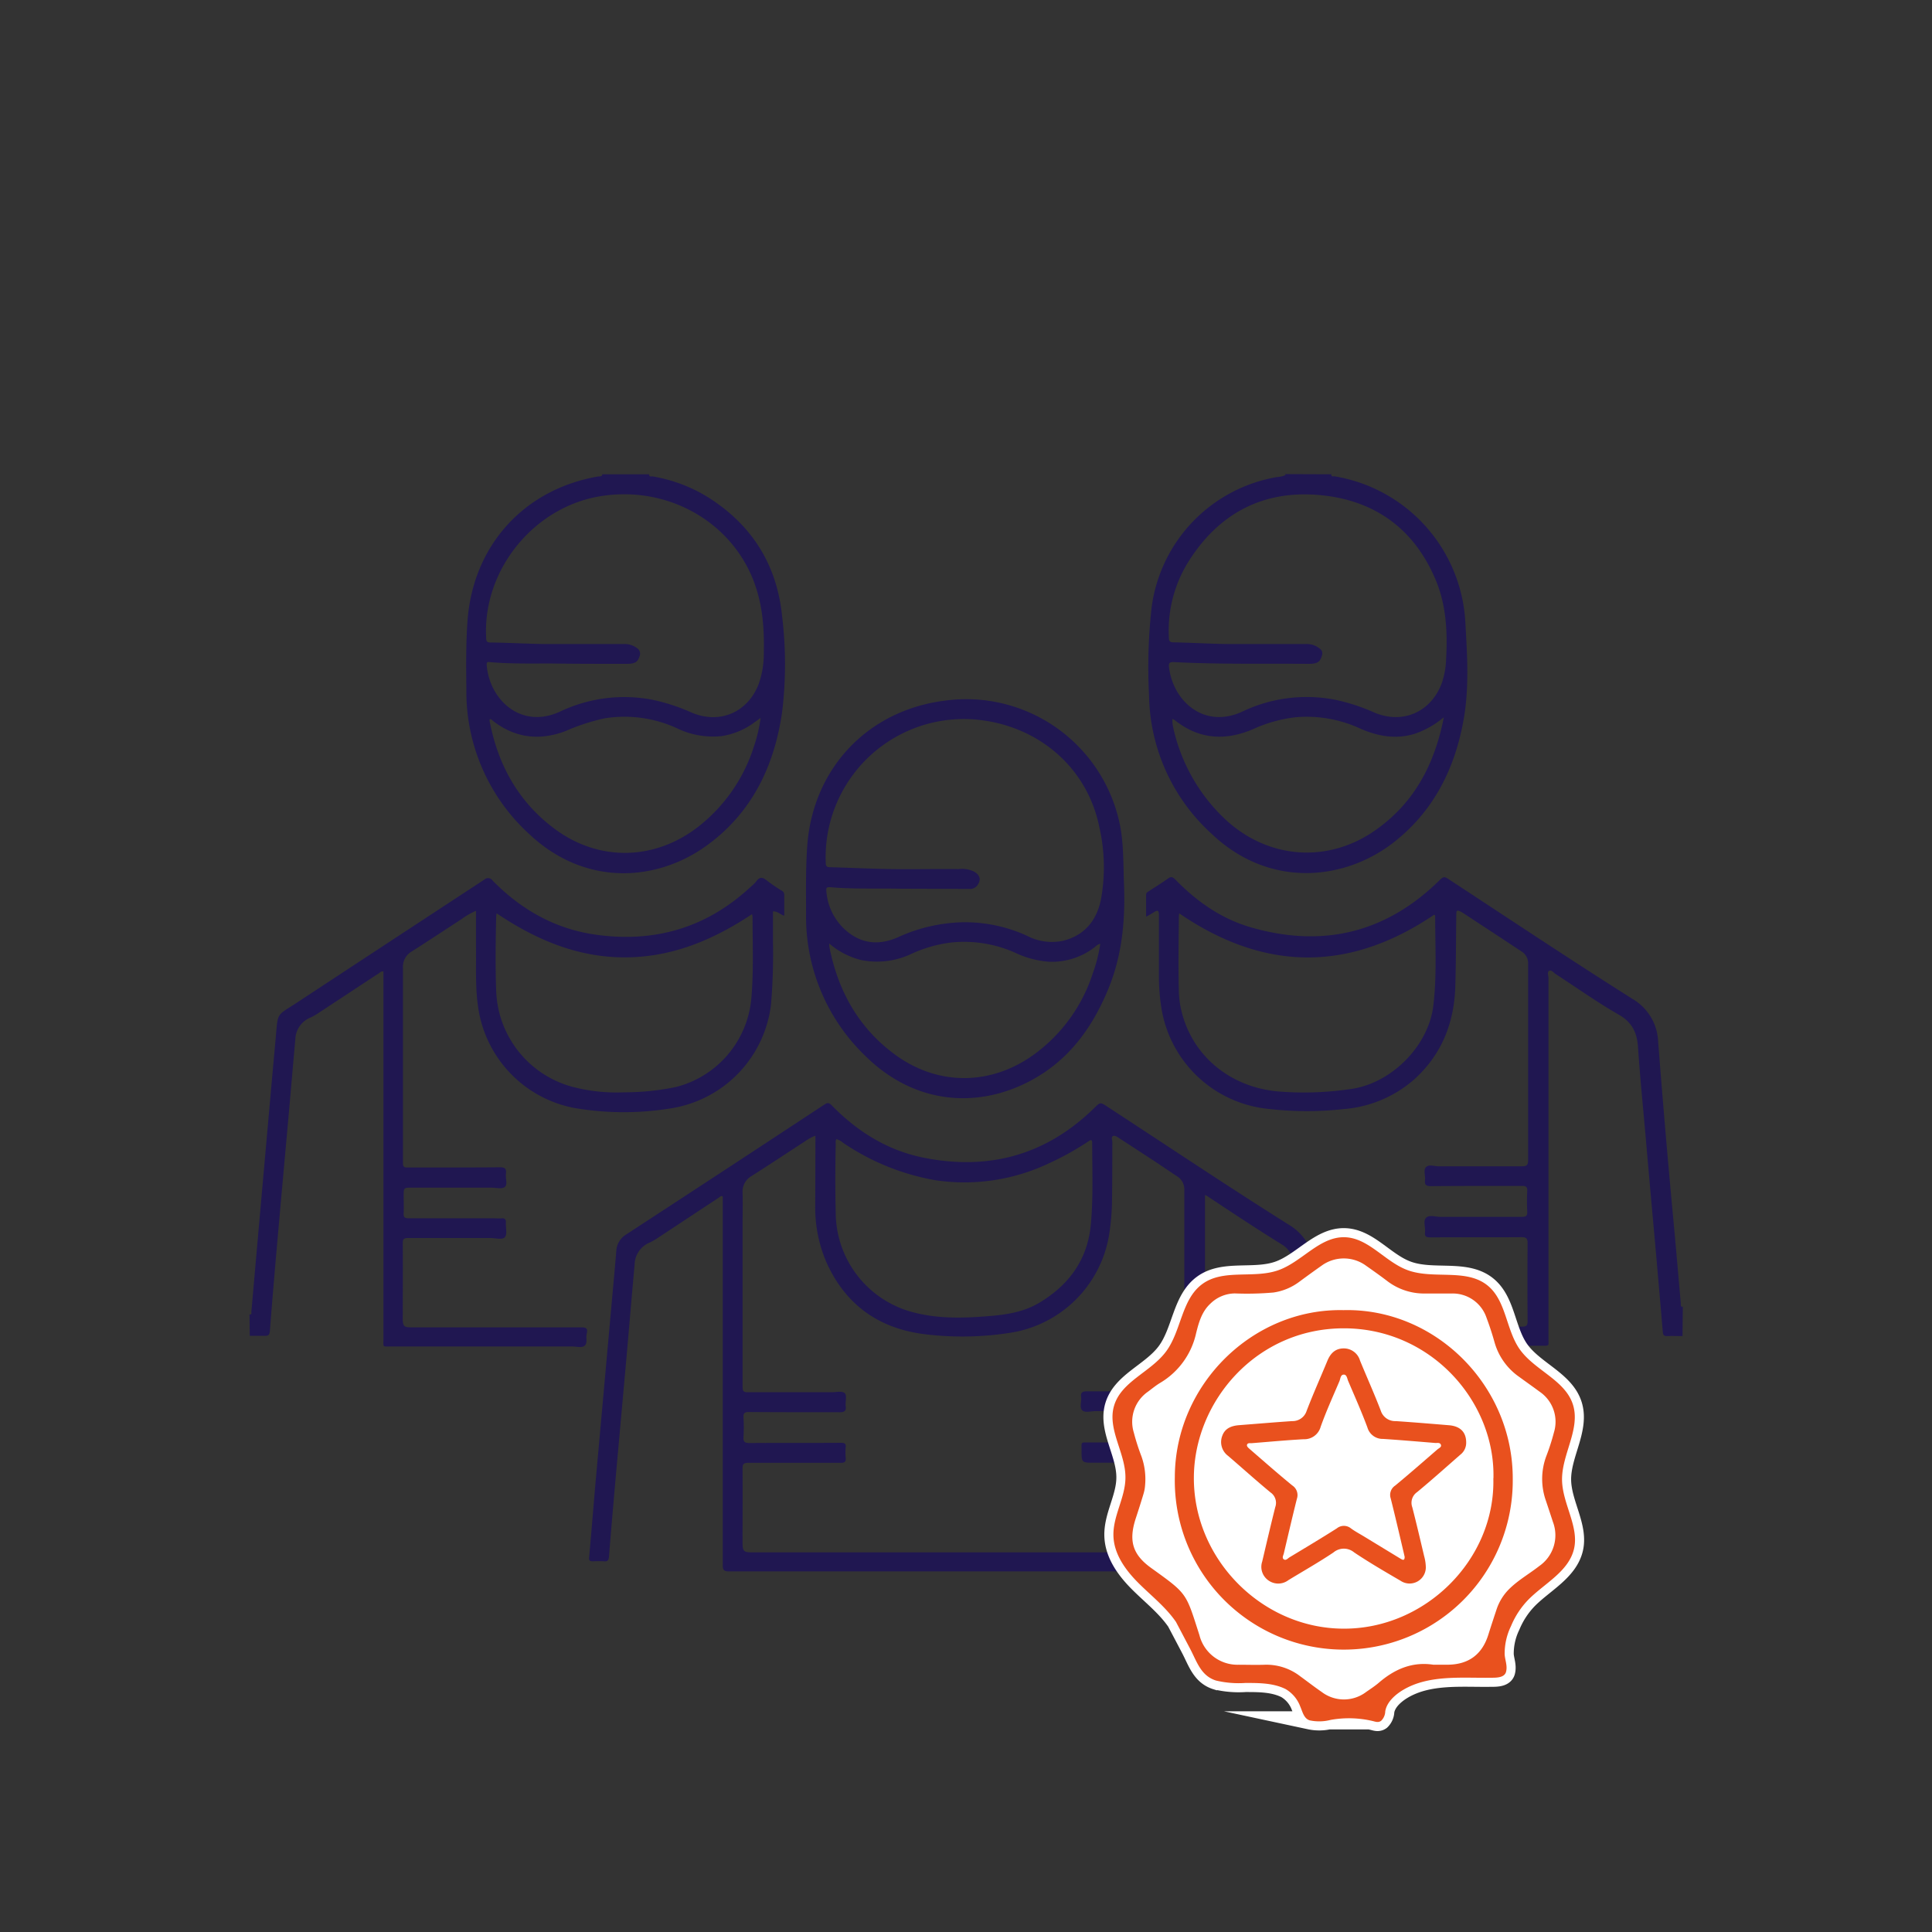 <svg id="Layer_1" data-name="Layer 1" xmlns="http://www.w3.org/2000/svg" viewBox="0 0 425.2 425.2"><rect x="0" y="0" width="425.2" height="425.2" fill="#333333" stroke="none"/><defs><style>.cls-1{fill:#201751;}.cls-2{fill:#fff;stroke:#fff;stroke-miterlimit:10;stroke-width:4px;}.cls-3{fill:#e9511e;}</style></defs><path class="cls-1" d="M370.29,294.05c-1.14,0-2.28-.05-3.42,0-.64,0-.85-.23-.91-.85q-.9-10.64-1.85-21.27-1-11-1.95-22c-.58-6.52-1.22-13-1.67-19.56-.21-3.11-1.32-5.36-4.12-7-4.83-2.75-9.36-6-14-9-.46-.3-.94-1-1.43-.71s-.15,1-.15,1.61q0,39.65,0,79.29c0,1.71.31,1.62-1.55,1.62q-21.19,0-42.39,0c-1.08,0-1.55-.27-1.47-1.36.07-.91-.55-2.07,0-2.64s1.81-.21,2.74-.21q18.4,0,36.8,0c1,0,1.29-.21,1.28-1.24q-.08-8.56,0-17.14c0-1.08-.33-1.31-1.36-1.31-6.7.05-13.4,0-20.11.05-.92,0-1.21-.28-1.11-1.16.13-1.08-.47-2.48.25-3.17s2-.19,3.1-.19c6,0,12,0,17.94,0,.93,0,1.27-.21,1.21-1.19a41.29,41.29,0,0,1,0-4.45c.07-1-.31-1.17-1.22-1.17-6.67,0-13.33,0-20,.05-1.1,0-1.4-.35-1.28-1.35s-.41-2.22.23-2.85,1.81-.17,2.76-.17c6.13,0,12.26,0,18.39,0,1,0,1.31-.3,1.31-1.3q0-21.65,0-43.3a3,3,0,0,0-1.45-2.68c-4.28-2.84-8.58-5.65-12.87-8.47a2.29,2.29,0,0,0-.29-.18c-1.09-.55-1.19-.49-1.2.7-.06,5.18-.06,10.36-.21,15.53-.22,8.12-3,15.17-9.15,20.67a26.72,26.72,0,0,1-15.43,6.44,73.37,73.37,0,0,1-17.77-.19,26.51,26.51,0,0,1-22.31-21.9,44.39,44.39,0,0,1-.57-7.28c0-4.45,0-8.9,0-13.36,0-1-.29-1.14-1.08-.61-.53.35-1.09.65-1.74,1,0-1.71,0-3.29,0-4.87,0-.42.33-.56.61-.75,1.4-.92,2.83-1.79,4.19-2.77.67-.49,1-.38,1.6.18,4.69,4.82,10.1,8.64,16.59,10.53,15.92,4.63,29.92,1.23,41.75-10.5.62-.61,1-.66,1.67-.19,13.52,8.87,27,17.86,40.66,26.48a11.42,11.42,0,0,1,5.62,9.37c1,12.94,2.1,25.87,3.31,38.79.59,6.25,1.11,12.5,1.67,18.76,0,.29-.06.62.22.84a.43.43,0,0,0,.09.06l.14-.19ZM259.51,201c0,.35-.06.49-.06.64-.05,5.55-.16,11.1,0,16.66a20.21,20.21,0,0,0,.56,4.17c2.35,9.79,10.49,16.63,20.95,17.71a69.8,69.8,0,0,0,16.15-.48c9-1.15,17.27-9.43,18.34-18.35.8-6.6.4-13.23.41-19.84,0-.05-.1-.09-.22-.2Q287.64,220.28,259.51,201Z"/><path class="cls-1" d="M54.91,289.25c.59.16.39-.33.41-.55.41-4.51.79-9,1.19-13.53L58.7,250.5c.64-7.17,1.27-14.33,1.93-21.49.59-6.45,0-5.25,4.8-8.4q20.55-13.52,41.13-27a1.2,1.2,0,0,1,1.86.2c6.36,6.46,13.91,10.73,23,11.94,12.86,1.73,24.2-1.64,33.77-10.55a9.1,9.1,0,0,0,1.22-1.18c.69-1,1.34-1.06,2.29-.29A35.43,35.43,0,0,0,172,196a1,1,0,0,1,.6,1c0,1.48,0,3,0,4.52-.84-.18-1.4-1-2.48-.94,0,2.28,0,4.58,0,6.87a133.83,133.83,0,0,1-.43,13.58,26.29,26.29,0,0,1-21.57,22.82,64.27,64.27,0,0,1-21.7,0,26.36,26.36,0,0,1-21.21-22.34c-.62-4.28-.4-8.58-.45-12.88,0-2.69,0-5.38,0-8.17a15,15,0,0,0-3.16,1.81c-3.64,2.36-7.26,4.76-10.92,7.09a3.89,3.89,0,0,0-2,3.59q0,21.48,0,43c0,.82.25,1,1,1,6.78,0,13.56,0,20.34-.05,1.14,0,1.46.33,1.33,1.4s.4,2.27-.19,2.87-2,.21-3,.21c-5.83,0-11.66,0-17.48,0-1.84,0-1.84,0-1.84,1.89,0,1.22.06,2.44,0,3.66-.07.93.2,1.21,1.17,1.2,6.21,0,12.42,0,18.63,0,.61,0,1.22.05,1.82,0s.92.24.88.91c-.07,1.1.34,2.53-.2,3.21s-2.07.22-3.16.22c-6.06,0-12.11,0-18.17,0-1,0-1.17.28-1.17,1.21.05,5.48,0,11,0,16.45,0,1.79.26,2,2,2,12.41,0,24.83,0,37.24,0,1.1,0,1.54.21,1.25,1.37-.22.88.21,2.06-.42,2.63s-1.81.21-2.75.21H85.88c-1.77,0-1.48.15-1.49-1.54v-81c-.51-.1-.77.25-1.06.44-4.43,2.9-8.84,5.82-13.26,8.72a11.65,11.65,0,0,1-1.77,1A5.32,5.32,0,0,0,65,228.7c-.49,5.35-.93,10.69-1.41,16-.72,8.14-1.47,16.29-2.19,24.44-.7,7.92-1.4,15.84-2,23.77-.07.93-.4,1.13-1.23,1.08-1.07,0-2.13,0-3.2,0Zm110.6-88.06c-8.63,5.73-17.72,9.53-28.12,9.51s-19.53-3.94-28.09-9.69a5.92,5.92,0,0,0-.1.69c-.12,5.44-.2,10.88,0,16.32a22.69,22.69,0,0,0,16.7,21.15,38.12,38.12,0,0,0,11.41,1.23,55.9,55.9,0,0,0,11.55-1.19,22.14,22.14,0,0,0,16.48-19.28c.54-6,.29-12.09.28-18.13A4.24,4.24,0,0,0,165.51,201.19Z"/><path class="cls-1" d="M142.9,104.38c-.11.68.45.42.72.47a33.74,33.74,0,0,1,12,4.46c9.79,6.09,15.38,14.9,16.51,26.34a87.37,87.37,0,0,1,0,21.07c-1.73,12-6.75,22.33-16.78,29.5-11,7.86-26.7,8.92-39-2.77a42.39,42.39,0,0,1-13.71-31.51c-.05-5.13-.12-10.26.26-15.39,1.23-16.51,12.45-28.9,28.78-31.69.29,0,.62,0,.84-.25,0,0,.07-.09.06-.1l-.18-.13Zm-20.59,37.36c5.39,0,10.22,0,15.06,0a4.46,4.46,0,0,1,2.86.93,1.45,1.45,0,0,1,.51,1.81c-.42,1.25-1,1.62-2.9,1.62-5.56,0-11.11,0-16.67-.08-4.38,0-8.76.09-13.13-.28-.41,0-1-.31-.93.63.63,7.69,7.61,14.22,16.19,10.22A32.87,32.87,0,0,1,143.57,154a42.5,42.5,0,0,1,8.65,2.83c6.15,2.6,12.29,0,14.74-6.24a20.25,20.25,0,0,0,1.14-7.06c.14-5.75-.37-11.41-2.68-16.76-5.47-12.67-19.25-19.9-33.36-17.55-14.74,2.45-25.91,16.4-25.06,31.25,0,.68.22.92.91.93C112.9,141.46,117.87,141.81,122.31,141.74ZM167.4,158l-1.25.9a16.21,16.21,0,0,1-7.38,3.11,18.21,18.21,0,0,1-9.86-1.77,27.61,27.61,0,0,0-15.83-2.15,45.09,45.09,0,0,0-8.65,2.82c-5.75,2.16-11.13,1.51-16-2.31-.18-.14-.32-.44-.68-.27,0,.23,0,.45.07.68,1.86,9.42,6.26,17.36,14,23.22,9.81,7.46,22.22,7.24,31.92-.33a36.3,36.3,0,0,0,12.1-17.35A33.57,33.57,0,0,0,167.4,158Z"/><path class="cls-1" d="M293,104.38c-.05.65.48.41.77.46a34.44,34.44,0,0,1,28.74,32.34c.41,7.25.88,14.52-.49,21.73-2,10.69-6.76,19.9-15.47,26.62-10.64,8.19-27.08,10.12-39.87-2a42,42,0,0,1-13.79-30.43,119,119,0,0,1,.53-19.15A33.51,33.51,0,0,1,281,105a5.77,5.77,0,0,0,1.87-.42s.07-.08.06-.09l-.15-.15Zm-20.49,37.36c5.36,0,10.2,0,15,0a4.4,4.4,0,0,1,3,1.06,1.22,1.22,0,0,1,.44,1.41c-.4,1.48-1,1.9-3,1.89-9.9-.08-19.8.13-29.69-.39-.83,0-1.05.18-1,1,.87,7.68,7.81,13.79,16.17,9.89A32.88,32.88,0,0,1,293.83,154a42.8,42.8,0,0,1,8.66,2.83c6.2,2.61,12.38-.09,14.78-6.37a18,18,0,0,0,1-5.58c.32-5.95,0-11.85-2.36-17.39-4.88-11.52-13.94-17.7-26.17-18.59S268,113.28,261.5,123.7a28.65,28.65,0,0,0-4.25,16.67c0,.7.23,1,1,1C263.19,141.46,268.13,141.81,272.55,141.74Zm45.21,16.14a19.64,19.64,0,0,1-6.33,3.6c-4.19,1.31-8.2.56-12.09-1.16a28,28,0,0,0-14.11-2.47,30.76,30.76,0,0,0-9.4,2.62c-6.11,2.61-11.92,2.29-17.27-2a4.16,4.16,0,0,0-.49-.25c0,.33,0,.54,0,.75a8.56,8.56,0,0,0,.17,1.13,39.22,39.22,0,0,0,11.3,20.07c9.52,9,23,10,33.63,2.24C311.4,176.43,315.77,168.05,317.76,157.88Z"/><path class="cls-1" d="M265.2,263v1.56q0,39.93,0,79.85c0,1.18-.32,1.43-1.45,1.43q-51.64,0-103.28,0c-1.21,0-1.41-.36-1.4-1.46q0-39.87,0-79.75v-1.32c-.43-.2-.63.11-.86.26L145,272.29a13.52,13.52,0,0,1-2,1.17,5.34,5.34,0,0,0-3.33,4.8c-.64,7.05-1.23,14.1-1.85,21.15q-1.1,12.22-2.2,24.44c-.55,6.26-1.1,12.51-1.6,18.77-.07.79-.29,1.06-1.08,1a21.17,21.17,0,0,0-2.39,0c-.67,0-1-.12-.89-.89.5-5.53.94-11.07,1.42-16.6q1-11.1,2-22.18,1.08-12.1,2.18-24.21c.13-1.44.25-2.88.37-4.33a4.54,4.54,0,0,1,2.21-3.74q21.85-14.25,43.63-28.6c.72-.48,1.07-.32,1.6.22,5.64,5.76,12.25,9.91,20.23,11.5,14.39,2.88,27-.62,37.54-10.95,1.32-1.28,1.31-1.3,2.81-.32,13.35,8.72,26.59,17.59,40.09,26.08a11.72,11.72,0,0,1,5.66,9.72c.73,9.76,1.58,19.5,2.42,29.24.77,8.95,1.59,17.89,2.39,26.84a59.11,59.11,0,0,1,.45,7.17c0,.71-.16,1-.94,1-3.22.05-3.18.07-3.46-3.14-.85-9.82-1.76-19.63-2.62-29.45-.81-9.09-1.57-18.19-2.39-27.29-.18-2-.24-4.1-.62-6.13a5.25,5.25,0,0,0-2.4-3.6c-5.53-3.42-10.94-7-16.38-10.62A6.56,6.56,0,0,0,265.2,263Zm-85.74-13.06a10.77,10.77,0,0,0-2.35,1.28c-3.89,2.53-7.76,5.1-11.68,7.59a3.92,3.92,0,0,0-2,3.69c.06,2.39,0,4.79,0,7.19q0,17.78,0,35.53c0,.95.23,1.2,1.19,1.19,6.13,0,12.26,0,18.39,0,1,0,2.28-.32,2.87.17s.11,1.94.25,2.94-.32,1.29-1.32,1.29c-6.67,0-13.33,0-20-.05-1,0-1.23.29-1.18,1.22a35.12,35.12,0,0,1,0,4.23c-.08,1.11.27,1.39,1.38,1.38,6.7-.06,13.41,0,20.11-.05.79,0,1.09.2,1,1a13.35,13.35,0,0,0,0,2.28c.1.92-.25,1.13-1.13,1.12-6.78,0-13.56,0-20.34,0-1,0-1.24.3-1.23,1.26.05,5.41,0,10.82,0,16.23,0,2,.23,2.22,2.24,2.22q46.9,0,93.8,0c.83,0,1.11-.16,1.1-1.06q-.06-8.79,0-17.59c0-.84-.2-1.08-1.06-1.08-6.21,0-12.42,0-18.63,0-2.85,0-2.85,0-2.84-2.81,0-1.86-.22-1.64,1.64-1.65,6.51,0,13,0,19.54,0,1.07,0,1.37-.32,1.31-1.36a39.09,39.09,0,0,1,0-4.33c.06-1-.31-1.21-1.23-1.2-6.09,0-12.19,0-18.28,0-1,0-2.25.43-2.86-.22s-.08-1.89-.21-2.86c-.16-1.13.37-1.29,1.35-1.28,6.59,0,13.18,0,19.76,0,1.6,0,1.6,0,1.6-1.64v-32.1c0-3.5,0-7,0-10.51a3.4,3.4,0,0,0-1.69-3.14c-1.5-1-3-2-4.47-3-2.71-1.77-5.41-3.54-8.13-5.29-.44-.29-1-.72-1.43-.49s-.13.84-.13,1.28c0,4.11,0,8.23-.06,12.34a51.35,51.35,0,0,1-.68,8.3,26.07,26.07,0,0,1-21.71,21.36,67.82,67.82,0,0,1-18.55.35c-10.31-1.19-17.77-6.48-22-16.05a30.56,30.56,0,0,1-2.38-12.46C179.44,260.19,179.46,255.13,179.46,249.94Zm4.61.77a1.32,1.32,0,0,0-.14.9c-.11,5.18-.13,10.35,0,15.53A22.75,22.75,0,0,0,201,288.82c5.54,1.46,11.15,1.29,16.78.82,3.82-.31,7.57-.91,10.93-2.91,6.57-3.93,10.66-9.52,11.37-17.3.54-5.93.3-11.87.29-17.8,0-1-.38-.74-.92-.38A61.19,61.19,0,0,1,230.9,256a43.27,43.27,0,0,1-25,3.75,52,52,0,0,1-20.45-8.31A3.35,3.35,0,0,0,184.07,250.71Z"/><path class="cls-1" d="M247.37,194.59c.31,7.91-.4,15.67-3.45,23.06s-7.35,13.81-14,18.32c-11.73,7.9-27.32,8.45-39.52-3.62a42.47,42.47,0,0,1-13-31.12c0-5-.1-10,.26-15.06,1.22-16.93,13.16-29.7,30-31.93a34.52,34.52,0,0,1,39,28.29C247.3,186.51,247.22,190.56,247.37,194.59Zm-49.14,1c-5.63-.1-10.62.11-15.6-.34-.58,0-.84.08-.77.73a12.68,12.68,0,0,0,5.4,9.64c3.3,2.28,6.84,2.22,10.42.63a36.14,36.14,0,0,1,13.9-3.27,32.72,32.72,0,0,1,14.51,3,11.77,11.77,0,0,0,7.76,1.09c4.78-1.14,7.47-4.42,8.44-9.06a39.52,39.52,0,0,0-.35-16c-2.71-13.35-13.75-22.53-27.43-23.67a30.43,30.43,0,0,0-32.78,31.52c0,.71.18,1,.94,1,4.53.11,9.05.35,13.58.41,4.91.06,9.82-.05,14.73,0a6,6,0,0,1,3.54.63c1.23.82,1.43,1.79.54,3a2,2,0,0,1-1.72.74Zm-15.72,12.06a1.84,1.84,0,0,0,0,.38,5,5,0,0,0,.06.56c1.92,9.58,6.42,17.63,14.35,23.47,9.4,6.93,21,6.91,30.51.12a35.65,35.65,0,0,0,13.11-18.07,32.61,32.61,0,0,0,1.61-6.4,2.39,2.39,0,0,0-1.13.67,15.4,15.4,0,0,1-10,3.29,20.67,20.67,0,0,1-7.36-1.88,27.5,27.5,0,0,0-14.23-2.37,29.57,29.57,0,0,0-8.64,2.41,17.71,17.71,0,0,1-11.21,1.47A17,17,0,0,1,182.51,207.66Z"/><path class="cls-2" d="M343.78,325.8c-.12-5.69,4.12-11.27,2.39-16.69s-8.47-7.52-11.75-12.22c-3-4.33-2.93-10.69-7.06-14-4.71-3.79-11.88-1.26-17.56-3.35-5-1.83-8.6-7.14-13.9-7.25-5.53-.11-9.41,5.48-14.64,7.29-5.39,1.87-12-.37-16.63,3s-4.61,10.29-8,14.86-9.9,6.58-11.46,12c-1.49,5.17,2.56,10.36,2.52,15.74,0,4.42-2.81,8.51-2.64,12.92.15,4,2.68,7.47,5.49,10.28s6,5.28,8.27,8.57c1.06,2,2.11,4,3.16,6,1.46,2.8,2.34,5.87,5.66,6.91a21.55,21.55,0,0,0,6.46.53c3,0,6.17,0,8.86,1.35a7.47,7.47,0,0,1,3.21,3.83c.5,1.12.78,2.65,2.08,3.05a10,10,0,0,0,4.61-.1,22.75,22.75,0,0,1,9.26.25c.65.16,1.23.4,1.85-.05a3,3,0,0,0,.91-2.09c.34-2.07,2.25-3.72,4-4.75,5.73-3.37,13-2.53,19.36-2.64,1.15,0,2.89,0,3.23-1.32s-.23-2.56-.31-3.81a13.85,13.85,0,0,1,1.4-6.24,18.44,18.44,0,0,1,3.93-5.93c3.56-3.54,8.73-6.1,9.92-11S343.89,331,343.78,325.8Z"/><path class="cls-3" d="M343.78,325.8c-.12-5.69,4.12-11.27,2.39-16.69s-8.47-7.52-11.75-12.22c-3-4.33-2.93-10.69-7.06-14-4.71-3.79-11.88-1.26-17.56-3.35-5-1.83-8.6-7.14-13.9-7.25-5.53-.11-9.41,5.48-14.64,7.29-5.39,1.87-12-.37-16.63,3s-4.61,10.29-8,14.86-9.9,6.58-11.46,12c-1.49,5.17,2.56,10.36,2.52,15.74,0,4.42-2.81,8.51-2.64,12.92.15,4,2.68,7.47,5.49,10.28s6,5.28,8.27,8.57l3.16,6c1.46,2.8,2.34,5.87,5.66,6.91a21.55,21.55,0,0,0,6.46.53c3,0,6.17,0,8.86,1.35a7.47,7.47,0,0,1,3.21,3.83c.5,1.12.78,2.65,2.08,3.05a10,10,0,0,0,4.61-.1,22.75,22.75,0,0,1,9.26.25c.65.16,1.23.4,1.85-.05a3,3,0,0,0,.91-2.09c.34-2.07,2.25-3.72,4-4.75,5.73-3.37,13-2.53,19.36-2.64,1.15,0,2.89,0,3.23-1.32s-.23-2.56-.31-3.81a13.85,13.85,0,0,1,1.4-6.24,18.44,18.44,0,0,1,3.93-5.93c3.56-3.54,8.73-6.1,9.92-11S343.89,331,343.78,325.8Zm-3.56,4.46q.79,2.36,1.56,4.71a8.25,8.25,0,0,1-3,9.68c-2.12,1.66-4.48,3-6.44,4.88a11.36,11.36,0,0,0-3,4.76c-.61,1.84-1.22,3.68-1.8,5.53-1.34,4.24-4.25,6.45-8.71,6.55-1.14,0-2.27,0-3.41,0-4.66-.7-8.53,1-12,4-.86.73-1.82,1.35-2.75,2a8.09,8.09,0,0,1-9.79,0c-1.6-1.1-3.13-2.29-4.7-3.43a12.15,12.15,0,0,0-7.79-2.56c-1.94.07-3.88,0-5.82,0a8.63,8.63,0,0,1-8.6-6.52c-3-9.34-2.59-9-10.5-14.69-4.23-3-5.12-6.06-3.51-11,.59-1.8,1.17-3.6,1.71-5.41a8.6,8.6,0,0,0,.35-1.94,14.9,14.9,0,0,0-.8-6.28,48.94,48.94,0,0,1-1.69-5.27,8.05,8.05,0,0,1,3.14-9c.87-.65,1.71-1.35,2.64-1.91a16.92,16.92,0,0,0,7.93-10.93c.59-2.36,1.24-4.76,3.17-6.54a7.78,7.78,0,0,1,5.35-2.23,67,67,0,0,0,8.5-.2,12.45,12.45,0,0,0,5.7-2.37c1.71-1.26,3.43-2.51,5.17-3.73a8.31,8.31,0,0,1,9.23,0c1.66,1.17,3.33,2.34,4.94,3.57a13.37,13.37,0,0,0,8.33,2.75h5.81a7.85,7.85,0,0,1,7.73,5.37q1,2.66,1.76,5.39a13.86,13.86,0,0,0,5.41,7.58c1.49,1.09,3,2.15,4.48,3.25a8,8,0,0,1,3.17,9,48.62,48.62,0,0,1-1.65,5.13A14.35,14.35,0,0,0,340.22,330.26Z"/><path class="cls-3" d="M295.68,288.34c20.11-.49,37.33,16.52,37.25,37.18a37.19,37.19,0,1,1-74.37-.45C258.61,304.71,275.73,287.9,295.68,288.34Zm33,37c.41-16.85-13.71-33-32.93-33s-32.85,16-33,32.68c-.17,18.11,15,33.35,32.87,33.42C313.67,358.56,329.1,343.24,328.66,325.35Z"/><path class="cls-3" d="M322.68,317.41a3.29,3.29,0,0,1-1.26,2.72c-3.17,2.77-6.3,5.58-9.54,8.26a2.85,2.85,0,0,0-1.06,3.33c.92,3.57,1.76,7.17,2.61,10.76a9.83,9.83,0,0,1,.37,2.51,3.57,3.57,0,0,1-5.59,2.89c-3.44-2-6.86-4-10.17-6.21a3.54,3.54,0,0,0-4.57,0c-3.22,2.16-6.6,4.07-9.91,6.09a3.71,3.71,0,0,1-4.39.07,3.64,3.64,0,0,1-1.38-4.16c.94-4,1.87-8,2.88-12a2.78,2.78,0,0,0-1.05-3.21c-3.17-2.62-6.22-5.37-9.34-8.05a3.79,3.79,0,0,1-1.26-4.46c.62-1.68,2.11-2.18,3.76-2.3,3.87-.3,7.73-.63,11.59-.89a3.24,3.24,0,0,0,3.2-2.26c1.42-3.71,3.05-7.34,4.56-11,.67-1.64,1.74-2.73,3.58-2.74a3.71,3.71,0,0,1,3.61,2.69c1.51,3.67,3.14,7.3,4.56,11a3.31,3.31,0,0,0,3.3,2.31c3.87.26,7.73.58,11.59.9C321.29,313.83,322.66,315.11,322.68,317.41Zm-13.54,25.22c-.08-.34-.15-.67-.23-1-.94-4-1.85-7.92-2.84-11.86a2.46,2.46,0,0,1,1-2.83c3.13-2.59,6.19-5.27,9.26-7.93.33-.29,1-.52.78-1.06s-.82-.34-1.27-.38c-3.81-.31-7.62-.64-11.44-.89a3.48,3.48,0,0,1-3.46-2.53c-1.28-3.46-2.79-6.83-4.23-10.22-.23-.54-.3-1.44-1-1.4s-.7.92-.93,1.46c-1.41,3.31-2.9,6.59-4.12,10a3.73,3.73,0,0,1-3.76,2.76c-3.82.21-7.63.57-11.44.87-.37,0-.85-.08-1,.31s.31.73.6,1c3.11,2.69,6.19,5.41,9.36,8a2.53,2.53,0,0,1,1,2.94c-1,4-1.93,8-2.87,12-.1.44-.47,1,0,1.32s.87-.22,1.25-.45c3.48-2.1,7-4.2,10.41-6.37a2.46,2.46,0,0,1,3.11,0c.91.67,1.92,1.2,2.89,1.79l8,4.87C308.59,343.24,309.14,343.64,309.14,342.63Z"/></svg>